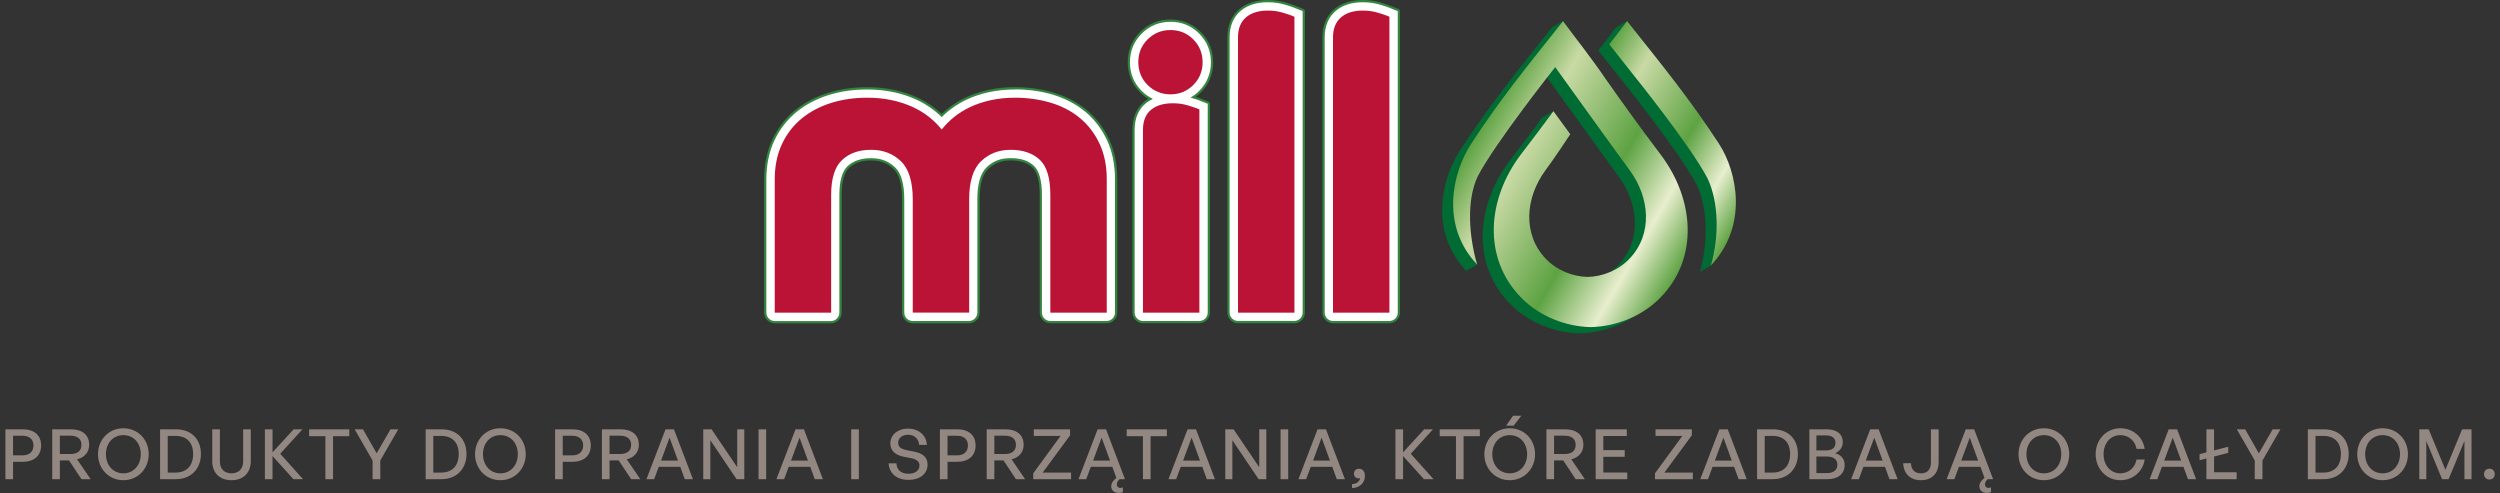 <?xml version="1.0" encoding="UTF-8"?>
<svg xmlns="http://www.w3.org/2000/svg" width="360" height="71" viewBox="0 0 360 71" fill="none">
  <rect x="0" y="0" width="360" height="71" fill="#333333" stroke="none"/>
  <g clip-path="url(#clip0_8_292)">
    <path d="M151.255 46.382C150.496 46.382 149.882 45.768 149.882 45.01V28.016C149.882 26.066 149.507 24.679 148.799 24.007C148.041 23.285 146.972 22.931 145.534 22.931C144.097 22.931 143.101 23.336 142.19 24.202C141.338 25.011 140.905 26.528 140.905 28.695V45.003C140.905 45.761 140.291 46.375 139.533 46.375H131.436C130.678 46.375 130.064 45.761 130.064 45.003V28.695C130.064 26.528 129.631 25.011 128.786 24.202C127.876 23.336 126.814 22.931 125.442 22.931C124.07 22.931 122.964 23.292 122.17 24.043C121.419 24.744 121.043 26.102 121.043 28.073V45.01C121.043 45.768 120.429 46.382 119.671 46.382H111.568C110.809 46.382 110.195 45.768 110.195 45.01V25.856C110.195 23.718 110.593 21.797 111.365 20.151C112.145 18.497 113.236 17.095 114.601 15.983C115.937 14.9 117.504 14.069 119.274 13.52C120.993 12.986 122.878 12.711 124.864 12.711C127.522 12.711 129.956 13.217 132.094 14.221C133.408 14.835 134.578 15.644 135.589 16.626C136.586 15.651 137.742 14.849 139.02 14.228C141.129 13.217 143.527 12.711 146.156 12.711C148.091 12.711 149.94 12.971 151.666 13.484C153.465 14.026 155.046 14.857 156.354 15.94C157.697 17.052 158.773 18.453 159.546 20.1C160.326 21.747 160.716 23.668 160.716 25.798V45.01C160.716 45.768 160.102 46.382 159.344 46.382H151.247H151.255Z" fill="white"></path>
    <path d="M146.163 12.87C148.084 12.87 149.919 13.13 151.623 13.636C153.4 14.178 154.96 14.994 156.253 16.063C157.574 17.16 158.636 18.54 159.402 20.165C160.167 21.79 160.557 23.682 160.557 25.799V45.01C160.557 45.675 160.015 46.223 159.344 46.223H151.247C150.583 46.223 150.034 45.682 150.034 45.01V28.016C150.034 26.022 149.644 24.592 148.9 23.892C148.113 23.141 147.008 22.772 145.527 22.772C144.047 22.772 143.014 23.191 142.075 24.087C141.187 24.932 140.739 26.485 140.739 28.702V45.01C140.739 45.675 140.197 46.223 139.526 46.223H131.429C130.765 46.223 130.216 45.682 130.216 45.01V28.702C130.216 26.485 129.768 24.932 128.887 24.094C127.948 23.198 126.85 22.779 125.427 22.779C124.005 22.779 122.871 23.155 122.047 23.935C121.267 24.672 120.87 26.066 120.87 28.081V45.017C120.87 45.682 120.328 46.231 119.657 46.231H111.568C110.903 46.231 110.354 45.689 110.354 45.017V25.863C110.354 23.755 110.744 21.855 111.51 20.23C112.283 18.598 113.359 17.218 114.702 16.12C116.017 15.052 117.577 14.235 119.325 13.687C121.029 13.152 122.892 12.885 124.871 12.885C127.507 12.885 129.913 13.39 132.036 14.38C133.379 15.015 134.578 15.846 135.604 16.864C136.615 15.853 137.792 15.015 139.107 14.387C141.194 13.39 143.57 12.885 146.17 12.885M146.163 12.545C143.512 12.545 141.093 13.065 138.962 14.084C137.713 14.683 136.586 15.463 135.604 16.402C134.607 15.463 133.459 14.683 132.18 14.077C130.021 13.065 127.565 12.553 124.879 12.553C122.871 12.553 120.971 12.827 119.238 13.369C117.447 13.925 115.858 14.763 114.507 15.861C113.12 16.987 112.015 18.41 111.221 20.086C110.434 21.754 110.029 23.697 110.029 25.863V45.017C110.029 45.862 110.715 46.556 111.568 46.556H119.664C120.509 46.556 121.202 45.87 121.202 45.017V28.081C121.202 26.16 121.563 24.845 122.278 24.174C123.044 23.451 124.077 23.105 125.435 23.105C126.792 23.105 127.789 23.495 128.67 24.332C129.486 25.112 129.898 26.586 129.898 28.709V45.017C129.898 45.862 130.584 46.556 131.436 46.556H139.533C140.378 46.556 141.071 45.87 141.071 45.017V28.709C141.071 26.586 141.483 25.112 142.306 24.332C143.18 23.495 144.206 23.105 145.535 23.105C146.863 23.105 147.954 23.444 148.684 24.13C149.355 24.773 149.716 26.116 149.716 28.016V45.01C149.716 45.855 150.402 46.548 151.255 46.548H159.351C160.196 46.548 160.889 45.862 160.889 45.01V25.799C160.889 23.639 160.492 21.696 159.698 20.028C158.91 18.359 157.82 16.944 156.462 15.817C155.133 14.719 153.537 13.882 151.717 13.333C149.976 12.813 148.106 12.553 146.156 12.553L146.163 12.545Z" fill="#32843E"></path>
    <path d="M164.603 46.382C163.844 46.382 163.23 45.768 163.23 45.01V18.699C163.23 16.936 163.815 15.579 164.978 14.676C165.188 14.51 165.419 14.365 165.664 14.228C165.173 13.961 164.711 13.614 164.299 13.202C163.144 12.047 162.559 10.617 162.559 8.956C162.559 7.294 163.144 5.864 164.299 4.709C165.455 3.553 166.885 2.968 168.546 2.968C170.207 2.968 171.637 3.553 172.793 4.709C173.948 5.864 174.533 7.294 174.533 8.956C174.533 10.617 173.948 12.047 172.793 13.202C172.497 13.498 172.172 13.766 171.832 13.99C172.222 14.112 172.504 14.206 172.692 14.278L173.97 14.784C174.035 14.806 174.071 14.871 174.071 14.936V45.003C174.071 45.761 173.457 46.375 172.699 46.375H164.603V46.382Z" fill="white"></path>
    <path d="M168.546 3.134C170.164 3.134 171.558 3.705 172.677 4.832C173.804 5.958 174.375 7.352 174.375 8.963C174.375 10.573 173.804 11.967 172.677 13.094C172.294 13.477 171.883 13.795 171.442 14.047C172.006 14.221 172.403 14.351 172.634 14.438L173.912 14.943V45.01C173.912 45.674 173.371 46.223 172.699 46.223H164.603C163.938 46.223 163.389 45.682 163.389 45.01V18.706C163.389 16.994 163.96 15.687 165.072 14.813C165.354 14.589 165.672 14.401 166.018 14.242C165.426 13.961 164.892 13.578 164.408 13.101C163.281 11.975 162.71 10.588 162.71 8.97C162.71 7.352 163.281 5.966 164.408 4.839C165.534 3.712 166.921 3.142 168.539 3.142M168.546 2.802C166.842 2.802 165.368 3.402 164.184 4.593C162.992 5.785 162.393 7.251 162.393 8.956C162.393 10.66 162.992 12.134 164.184 13.318C164.538 13.672 164.92 13.975 165.339 14.228C165.18 14.329 165.022 14.43 164.877 14.546C163.678 15.485 163.064 16.879 163.064 18.699V45.003C163.064 45.848 163.75 46.541 164.603 46.541H172.699C173.544 46.541 174.237 45.855 174.237 45.003V14.943C174.237 14.806 174.158 14.69 174.028 14.64L172.749 14.134C172.619 14.084 172.432 14.019 172.193 13.939C172.446 13.751 172.684 13.549 172.908 13.325C174.1 12.141 174.7 10.667 174.7 8.963C174.7 7.258 174.1 5.792 172.908 4.601C171.717 3.409 170.251 2.809 168.546 2.809V2.802Z" fill="#32843E"></path>
    <path d="M178.28 46.382C177.522 46.382 176.908 45.768 176.908 45.01V5.359C176.908 3.676 177.5 2.304 178.627 1.387C179.631 0.57 180.953 0.159 182.563 0.159C183.452 0.159 184.297 0.274 185.062 0.505C185.698 0.693 186.117 0.838 186.377 0.939L187.655 1.452C187.72 1.473 187.756 1.538 187.756 1.603V45.01C187.756 45.768 187.142 46.382 186.384 46.382H178.288H178.28Z" fill="white"></path>
    <path d="M182.556 0.325C183.43 0.325 184.253 0.441 185.012 0.664C185.64 0.852 186.059 0.989 186.312 1.091L187.583 1.596V45.003C187.583 45.667 187.041 46.216 186.37 46.216H178.273C177.609 46.216 177.06 45.674 177.06 45.003V5.359C177.06 3.727 177.631 2.398 178.714 1.517C179.682 0.729 180.975 0.325 182.549 0.325M182.556 0C180.91 0 179.552 0.426 178.519 1.264C177.356 2.21 176.742 3.626 176.742 5.359V45.01C176.742 45.855 177.428 46.548 178.281 46.548H186.377C187.222 46.548 187.915 45.862 187.915 45.01V1.603C187.915 1.473 187.836 1.351 187.713 1.3L186.442 0.794C186.175 0.686 185.756 0.549 185.127 0.361C185.127 0.361 185.12 0.361 185.113 0.361C184.326 0.13 183.473 0.007 182.563 0.007L182.556 0Z" fill="#32843E"></path>
    <path d="M191.968 46.382C191.21 46.382 190.596 45.768 190.596 45.01V5.359C190.596 3.676 191.188 2.304 192.307 1.394C193.311 0.578 194.64 0.166 196.244 0.166C197.139 0.166 197.977 0.282 198.743 0.513C199.371 0.7 199.79 0.838 200.057 0.946L201.328 1.459C201.393 1.48 201.429 1.545 201.429 1.61V45.017C201.429 45.775 200.815 46.389 200.057 46.389H191.961L191.968 46.382Z" fill="white"></path>
    <path d="M196.244 0.325C197.125 0.325 197.948 0.441 198.699 0.664C199.328 0.852 199.739 0.989 200.007 1.091L201.278 1.603V45.01C201.278 45.674 200.736 46.223 200.064 46.223H191.968C191.304 46.223 190.755 45.682 190.755 45.01V5.359C190.755 3.727 191.325 2.398 192.409 1.517C193.384 0.722 194.676 0.325 196.244 0.325ZM196.244 0C194.597 0 193.239 0.426 192.199 1.264C191.036 2.21 190.43 3.626 190.43 5.359V45.01C190.43 45.855 191.116 46.548 191.968 46.548H200.064C200.909 46.548 201.603 45.862 201.603 45.01V1.603C201.603 1.473 201.523 1.351 201.4 1.3L200.129 0.794C199.855 0.686 199.436 0.549 198.793 0.354C198.013 0.116 197.154 0 196.244 0Z" fill="#32843E"></path>
    <path d="M155.494 16.987C154.317 16.012 152.902 15.275 151.284 14.784C149.695 14.315 147.976 14.069 146.163 14.069C143.744 14.069 141.541 14.539 139.62 15.456C138.031 16.214 136.687 17.291 135.604 18.648C134.513 17.291 133.148 16.214 131.53 15.456C129.573 14.539 127.334 14.069 124.879 14.069C123.022 14.069 121.282 14.322 119.693 14.82C118.09 15.319 116.667 16.07 115.475 17.038C114.269 18.02 113.301 19.262 112.608 20.736C111.914 22.202 111.561 23.928 111.561 25.856V45.025H119.686V28.073C119.686 25.705 120.213 24.022 121.246 23.054C122.307 22.057 123.68 21.573 125.449 21.573C127.175 21.573 128.576 22.115 129.732 23.22C130.859 24.296 131.437 26.145 131.437 28.695V45.017H139.562V28.695C139.562 26.138 140.14 24.296 141.266 23.22C142.422 22.115 143.823 21.573 145.549 21.573C147.275 21.573 148.727 22.05 149.745 23.025C150.742 23.971 151.248 25.654 151.248 28.016V45.025H159.373V25.799C159.373 23.87 159.019 22.144 158.326 20.678C157.632 19.204 156.679 17.969 155.494 16.987Z" fill="#BB1336"></path>
    <path d="M168.546 4.326C167.26 4.326 166.155 4.781 165.259 5.67C164.364 6.558 163.916 7.663 163.916 8.956C163.916 10.241 164.371 11.354 165.259 12.242C166.148 13.13 167.26 13.585 168.546 13.585C169.831 13.585 170.943 13.13 171.832 12.242C172.727 11.346 173.175 10.248 173.175 8.956C173.175 7.663 172.72 6.565 171.832 5.67C170.936 4.774 169.831 4.326 168.546 4.326Z" fill="#BB1336"></path>
    <path d="M170.985 15.16C170.342 14.965 169.634 14.871 168.876 14.871C167.598 14.871 166.565 15.167 165.814 15.759C164.998 16.395 164.586 17.384 164.586 18.706V45.025H172.711V15.752L172.191 15.543C171.989 15.463 171.584 15.333 170.985 15.153" fill="#BB1336"></path>
    <path d="M184.672 1.813C184.03 1.618 183.322 1.524 182.564 1.524C181.278 1.524 180.238 1.834 179.487 2.448C178.678 3.106 178.273 4.081 178.273 5.359V45.024H186.399V2.412L185.879 2.203C185.662 2.116 185.279 1.993 184.672 1.813Z" fill="#BB1336"></path>
    <path d="M199.558 2.203C199.342 2.116 198.959 1.993 198.352 1.813C197.709 1.618 197.002 1.524 196.243 1.524C194.958 1.524 193.918 1.834 193.166 2.448C192.365 3.106 191.953 4.088 191.953 5.359V45.024H200.078V2.412L199.558 2.203Z" fill="#BB1336"></path>
    <path d="M230.665 13.715L225.075 3.048L223.5 3.943C218.141 10.675 214.443 15.203 210.291 21.566C207.618 25.661 205.733 33.281 211.143 39.008L212.717 38.113L210.998 33.627L210.717 30.103C210.717 30.103 210.457 30.659 210.117 31.345C210.189 29.496 210.522 27.734 211.208 26.282C213.692 21.494 222.359 10.559 222.359 10.559C222.359 10.559 231.17 22.823 233.07 25.387C236.01 29.366 236.414 34.617 233.07 38.134C231.445 39.846 229.155 40.727 227.025 40.77C224.894 40.727 222.605 39.846 220.98 38.134C217.643 34.61 218.04 29.366 220.98 25.387C222.648 23.126 223.356 21.942 224.533 20.223L223.103 18.28L223.674 16.012L222.099 16.908C220.359 19.298 219.42 20.49 217.426 23.119C212.537 29.554 211.879 38.04 217.426 43.732C220.127 46.505 223.934 47.928 227.473 48C231.012 47.928 234.818 46.505 237.519 43.739C243.066 38.048 242.401 29.561 237.519 23.126C235.063 19.89 232.55 16.402 230.65 13.715H230.665Z" fill="#006C33"></path>
    <path d="M248.389 30.088C248.411 26.795 247.321 23.689 245.934 21.566C244.966 20.085 244.027 18.706 243.081 17.37L241.868 14.466L234.299 3.041L232.724 3.936C232.24 4.601 230.16 7.273 230.16 7.273L233.338 11.303C233.338 11.303 241.824 21.797 244.309 26.585C245.963 30.052 245.984 35.072 244.785 39.138L246.36 38.242L248.924 31.367L248.389 30.081V30.088Z" fill="#006C33"></path>
    <path d="M239.108 22.223C236.139 18.316 233.084 14.026 231.134 11.252C229.487 8.782 226.671 5.215 225.075 3.048C219.716 9.779 216.018 14.308 211.865 20.671C209.193 24.766 207.307 32.385 212.717 38.113C211.518 34.054 211.143 28.854 212.796 25.387C215.281 20.598 223.948 9.664 223.948 9.664C223.948 9.664 232.759 21.927 234.659 24.491C237.598 28.471 238.003 33.721 234.659 37.239C233.034 38.95 230.744 39.831 228.614 39.875C226.483 39.831 224.193 38.95 222.568 37.239C219.232 33.714 219.629 28.471 222.568 24.491C224.237 22.23 224.945 21.046 226.122 19.327L223.695 16.012C221.954 18.403 221.016 19.594 219.022 22.223C214.133 28.658 213.475 37.145 219.022 42.836C221.723 45.609 225.53 47.032 229.069 47.104C232.607 47.032 236.414 45.609 239.115 42.843C244.662 37.152 243.997 28.666 239.115 22.23" fill="url(#paint0_linear_8_292)"></path>
    <path d="M231.734 6.377C231.734 6.377 233.814 3.705 234.298 3.041C239.657 9.772 243.355 14.3 247.508 20.663C250.18 24.758 251.769 32.508 246.36 38.242C247.559 34.176 247.537 29.157 245.883 25.69C243.399 20.901 234.912 10.407 234.912 10.407L231.734 6.377Z" fill="url(#paint1_linear_8_292)"></path>
  </g>
  <path d="M3.27 66.5H1.88V69H0.78V61.82H3.27C4.88 61.82 5.92 62.64 5.92 64.14C5.92 65.65 4.88 66.5 3.27 66.5ZM3.26 62.75H1.88V65.57H3.26C4.23 65.57 4.82 65.04 4.82 64.15C4.82 63.26 4.23 62.75 3.26 62.75ZM8.62 69H7.52V61.82H10.2C11.85 61.82 12.84 62.63 12.84 64.06C12.84 65.09 12.19 65.88 11.1 66.14L13.05 69H11.73L9.94 66.3H8.62V69ZM8.62 62.74V65.38H10.13C11.15 65.38 11.73 64.93 11.73 64.06C11.73 63.2 11.15 62.74 10.13 62.74H8.62ZM17.764 69.15C15.684 69.15 14.114 67.52 14.114 65.4C14.114 63.28 15.684 61.67 17.764 61.67C19.844 61.67 21.414 63.28 21.414 65.4C21.414 67.52 19.844 69.15 17.764 69.15ZM17.764 68.16C19.284 68.16 20.274 66.94 20.274 65.4C20.274 63.86 19.284 62.66 17.764 62.66C16.244 62.66 15.254 63.86 15.254 65.4C15.254 66.94 16.244 68.16 17.764 68.16ZM25.322 69H23.052V61.82H25.322C27.611 61.82 28.931 63.28 28.931 65.38C28.931 67.45 27.561 69 25.322 69ZM24.151 62.77V68.05H25.271C26.922 68.05 27.811 67.03 27.811 65.38C27.811 63.76 26.931 62.77 25.271 62.77H24.151ZM36.113 61.82V66.42C36.113 68.07 35.053 69.15 33.333 69.15C31.613 69.15 30.563 68.07 30.563 66.42V61.82H31.663V66.45C31.663 67.49 32.273 68.16 33.333 68.16C34.403 68.16 35.013 67.49 35.013 66.45V61.82H36.113ZM39.243 69H38.143V61.82H39.243V65.14L42.283 61.82H43.553L40.353 65.34L43.633 69H42.253L39.243 65.67V69ZM47.958 69H46.858V62.81H44.518V61.82H50.298V62.81H47.958V69ZM54.76 66.31V69H53.65V66.31L51.07 61.82H52.27L54.24 65.28L56.23 61.82H57.35L54.76 66.31ZM63.566 69H61.296V61.82H63.566C65.856 61.82 67.176 63.28 67.176 65.38C67.176 67.45 65.806 69 63.566 69ZM62.396 62.77V68.05H63.516C65.166 68.05 66.056 67.03 66.056 65.38C66.056 63.76 65.176 62.77 63.516 62.77H62.396ZM72.057 69.15C69.977 69.15 68.407 67.52 68.407 65.4C68.407 63.28 69.977 61.67 72.057 61.67C74.137 61.67 75.707 63.28 75.707 65.4C75.707 67.52 74.137 69.15 72.057 69.15ZM72.057 68.16C73.577 68.16 74.567 66.94 74.567 65.4C74.567 63.86 73.577 62.66 72.057 62.66C70.537 62.66 69.547 63.86 69.547 65.4C69.547 66.94 70.537 68.16 72.057 68.16ZM82.424 66.5H81.034V69H79.934V61.82H82.424C84.034 61.82 85.074 62.64 85.074 64.14C85.074 65.65 84.034 66.5 82.424 66.5ZM82.414 62.75H81.034V65.57H82.414C83.384 65.57 83.974 65.04 83.974 64.15C83.974 63.26 83.384 62.75 82.414 62.75ZM87.775 69H86.674V61.82H89.355C91.004 61.82 91.995 62.63 91.995 64.06C91.995 65.09 91.344 65.88 90.254 66.14L92.204 69H90.885L89.094 66.3H87.775V69ZM87.775 62.74V65.38H89.284C90.305 65.38 90.885 64.93 90.885 64.06C90.885 63.2 90.305 62.74 89.284 62.74H87.775ZM98.609 69L97.959 67.22H94.859L94.199 69H93.089L95.839 61.82H97.049L99.779 69H98.609ZM96.419 63.02L95.189 66.33H97.629L96.419 63.02ZM106.068 69L102.288 63.39V69H101.268V61.82H102.468L106.158 67.28V61.82H107.178V69H106.068ZM110.329 69H109.229V61.82H110.329V69ZM117.325 69L116.675 67.22H113.575L112.915 69H111.805L114.555 61.82H115.765L118.495 69H117.325ZM115.135 63.02L113.905 66.33H116.345L115.135 63.02ZM123.675 69H122.575V61.82H123.675V69ZM133.571 66.9C133.571 68.15 132.571 69.1 130.831 69.1C129.101 69.1 128.051 68.15 127.961 66.72H129.081C129.131 67.63 129.711 68.22 130.811 68.22C131.721 68.22 132.401 67.79 132.401 67.05C132.401 66.45 132.011 66.15 131.181 65.97L130.141 65.77C129.131 65.57 128.211 65.06 128.211 63.84C128.211 62.63 129.271 61.72 130.761 61.72C132.251 61.72 133.381 62.63 133.471 64.06H132.351C132.291 63.2 131.671 62.6 130.771 62.6C129.841 62.6 129.331 63.15 129.331 63.77C129.331 64.45 129.921 64.69 130.591 64.83L131.651 65.04C132.881 65.29 133.571 65.83 133.571 66.9ZM137.834 66.5H136.444V69H135.344V61.82H137.834C139.444 61.82 140.484 62.64 140.484 64.14C140.484 65.65 139.444 66.5 137.834 66.5ZM137.824 62.75H136.444V65.57H137.824C138.794 65.57 139.384 65.04 139.384 64.15C139.384 63.26 138.794 62.75 137.824 62.75ZM143.185 69H142.085V61.82H144.765C146.415 61.82 147.405 62.63 147.405 64.06C147.405 65.09 146.755 65.88 145.665 66.14L147.615 69H146.295L144.505 66.3H143.185V69ZM143.185 62.74V65.38H144.695C145.715 65.38 146.295 64.93 146.295 64.06C146.295 63.2 145.715 62.74 144.695 62.74H143.185ZM154.236 69H148.786V68.16L152.726 62.77H148.866V61.82H154.096V62.68L150.146 68.05H154.236V69ZM161.697 70.18V70.88C161.487 70.95 161.287 70.98 161.087 70.98C160.487 70.98 160.017 70.64 160.017 70.02C160.017 69.56 160.317 69.18 160.757 68.81L160.177 67.22H157.077L156.417 69H155.307L158.057 61.82H159.267L161.997 69H161.227C160.997 69.2 160.827 69.44 160.827 69.75C160.827 70.07 161.017 70.26 161.327 70.26C161.437 70.26 161.557 70.24 161.697 70.18ZM158.637 63.02L157.407 66.33H159.847L158.637 63.02ZM165.683 69H164.583V62.81H162.243V61.82H168.023V62.81H165.683V69ZM173.781 69L173.131 67.22H170.031L169.371 69H168.261L171.011 61.82H172.221L174.951 69H173.781ZM171.591 63.02L170.361 66.33H172.801L171.591 63.02ZM181.24 69L177.46 63.39V69H176.44V61.82H177.64L181.33 67.28V61.82H182.35V69H181.24ZM185.501 69H184.401V61.82H185.501V69ZM192.497 69L191.847 67.22H188.747L188.087 69H186.977L189.727 61.82H190.937L193.667 69H192.497ZM190.307 63.02L189.077 66.33H191.517L190.307 63.02ZM196.545 68.57C196.545 69.52 195.795 70.26 194.695 70.28V69.71C195.345 69.69 195.785 69.34 195.845 68.85C195.755 68.88 195.695 68.89 195.625 68.89C195.245 68.89 194.965 68.58 194.965 68.21C194.965 67.78 195.285 67.5 195.695 67.5C196.245 67.5 196.545 67.9 196.545 68.57ZM202.042 69H200.942V61.82H202.042V65.14L205.082 61.82H206.352L203.152 65.34L206.432 69H205.052L202.042 65.67V69ZM210.757 69H209.657V62.81H207.317V61.82H213.097V62.81H210.757V69ZM217.959 61.3H216.879L217.879 59.87H219.069L217.959 61.3ZM217.399 69.15C215.319 69.15 213.749 67.52 213.749 65.4C213.749 63.28 215.319 61.67 217.399 61.67C219.479 61.67 221.049 63.28 221.049 65.4C221.049 67.52 219.479 69.15 217.399 69.15ZM217.399 68.16C218.919 68.16 219.909 66.94 219.909 65.4C219.909 63.86 218.919 62.66 217.399 62.66C215.879 62.66 214.889 63.86 214.889 65.4C214.889 66.94 215.879 68.16 217.399 68.16ZM223.786 69H222.686V61.82H225.366C227.016 61.82 228.006 62.63 228.006 64.06C228.006 65.09 227.356 65.88 226.266 66.14L228.216 69H226.896L225.106 66.3H223.786V69ZM223.786 62.74V65.38H225.296C226.316 65.38 226.896 64.93 226.896 64.06C226.896 63.2 226.316 62.74 225.296 62.74H223.786ZM234.328 68.04V69H229.778V61.82H234.258V62.78H230.878V64.82H233.958V65.78H230.878V68.04H234.328ZM243.768 69H238.318V68.16L242.258 62.77H238.398V61.82H243.628V62.68L239.678 68.05H243.768V69ZM250.359 69L249.709 67.22H246.609L245.949 69H244.839L247.589 61.82H248.799L251.529 69H250.359ZM248.169 63.02L246.939 66.33H249.379L248.169 63.02ZM255.288 69H253.018V61.82H255.288C257.578 61.82 258.898 63.28 258.898 65.38C258.898 67.45 257.528 69 255.288 69ZM254.118 62.77V68.05H255.238C256.888 68.05 257.778 67.03 257.778 65.38C257.778 63.76 256.898 62.77 255.238 62.77H254.118ZM265.63 66.94C265.63 68.25 264.67 69 263.18 69H260.55V61.82H263.04C264.49 61.82 265.36 62.49 265.36 63.7C265.36 64.38 264.95 64.96 264.26 65.26C265.15 65.51 265.63 66.12 265.63 66.94ZM262.97 62.7H261.56V64.86H262.97C263.84 64.86 264.31 64.45 264.31 63.78C264.31 63.11 263.84 62.7 262.97 62.7ZM263.11 65.74H261.56V68.12H263.11C264.05 68.12 264.58 67.67 264.58 66.91C264.58 66.18 264.05 65.74 263.11 65.74ZM272.083 69L271.433 67.22H268.333L267.673 69H266.563L269.313 61.82H270.523L273.253 69H272.083ZM269.893 63.02L268.663 66.33H271.103L269.893 63.02ZM279.164 61.82V66.53C279.164 68.15 278.214 69.15 276.614 69.15C275.044 69.15 274.104 68.16 274.064 66.7H275.174C275.214 67.61 275.694 68.16 276.614 68.16C277.544 68.16 278.054 67.62 278.054 66.58V61.82H279.164ZM286.707 70.18V70.88C286.497 70.95 286.297 70.98 286.097 70.98C285.497 70.98 285.027 70.64 285.027 70.02C285.027 69.56 285.327 69.18 285.767 68.81L285.187 67.22H282.087L281.427 69H280.317L283.067 61.82H284.277L287.007 69H286.237C286.007 69.2 285.837 69.44 285.837 69.75C285.837 70.07 286.027 70.26 286.337 70.26C286.447 70.26 286.567 70.24 286.707 70.18ZM283.647 63.02L282.417 66.33H284.857L283.647 63.02ZM294.317 69.15C292.237 69.15 290.667 67.52 290.667 65.4C290.667 63.28 292.237 61.67 294.317 61.67C296.397 61.67 297.967 63.28 297.967 65.4C297.967 67.52 296.397 69.15 294.317 69.15ZM294.317 68.16C295.837 68.16 296.827 66.94 296.827 65.4C296.827 63.86 295.837 62.66 294.317 62.66C292.797 62.66 291.807 63.86 291.807 65.4C291.807 66.94 292.797 68.16 294.317 68.16ZM305.324 69.15C303.324 69.15 301.774 67.52 301.774 65.4C301.774 63.29 303.324 61.67 305.324 61.67C307.124 61.67 308.564 62.87 308.834 64.64H307.664C307.464 63.48 306.524 62.66 305.334 62.66C303.914 62.66 302.914 63.81 302.914 65.4C302.914 67.01 303.914 68.16 305.334 68.16C306.524 68.16 307.464 67.33 307.664 66.17H308.834C308.564 67.95 307.124 69.15 305.324 69.15ZM315.066 69L314.416 67.22H311.316L310.656 69H309.546L312.296 61.82H313.506L316.236 69H315.066ZM312.876 63.02L311.646 66.33H314.086L312.876 63.02ZM322.075 69H317.725V66.02L316.735 66.28V65.4L317.725 65.14V61.82H318.825V64.86L320.865 64.33V65.21L318.825 65.74V68.01H322.075V69ZM325.795 66.31V69H324.685V66.31L322.105 61.82H323.305L325.275 65.28L327.265 61.82H328.385L325.795 66.31ZM334.601 69H332.331V61.82H334.601C336.891 61.82 338.211 63.28 338.211 65.38C338.211 67.45 336.841 69 334.601 69ZM333.431 62.77V68.05H334.551C336.201 68.05 337.091 67.03 337.091 65.38C337.091 63.76 336.211 62.77 334.551 62.77H333.431ZM343.092 69.15C341.012 69.15 339.442 67.52 339.442 65.4C339.442 63.28 341.012 61.67 343.092 61.67C345.172 61.67 346.742 63.28 346.742 65.4C346.742 67.52 345.172 69.15 343.092 69.15ZM343.092 68.16C344.612 68.16 345.602 66.94 345.602 65.4C345.602 63.86 344.612 62.66 343.092 62.66C341.572 62.66 340.582 63.86 340.582 65.4C340.582 66.94 341.572 68.16 343.092 68.16ZM351.66 69L349.39 63.51V69H348.38V61.82H349.73L352.14 67.65L354.54 61.82H355.9V69H354.88V63.5L352.6 69H351.66ZM359.242 68.28C359.242 68.73 358.932 69.05 358.472 69.05C358.022 69.05 357.702 68.73 357.702 68.28C357.702 67.81 358.022 67.49 358.472 67.49C358.932 67.49 359.242 67.81 359.242 68.28Z" fill="#938782"></path>
  <defs>
    <linearGradient id="paint0_linear_8_292" x1="213.28" y1="18.172" x2="243.716" y2="35.744" gradientUnits="userSpaceOnUse">
      <stop stop-color="#5EA343"></stop>
      <stop offset="0.2" stop-color="#C9DAA5"></stop>
      <stop offset="0.57" stop-color="#5EA343"></stop>
      <stop offset="0.81" stop-color="#E8EECE"></stop>
      <stop offset="1" stop-color="#5EA343"></stop>
    </linearGradient>
    <linearGradient id="paint1_linear_8_292" x1="227.704" y1="13.354" x2="252.795" y2="27.842" gradientUnits="userSpaceOnUse">
      <stop stop-color="#5EA343"></stop>
      <stop offset="0.2" stop-color="#C9DAA5"></stop>
      <stop offset="0.57" stop-color="#5EA343"></stop>
      <stop offset="0.81" stop-color="#E8EECE"></stop>
      <stop offset="1" stop-color="#5EA343"></stop>
    </linearGradient>
    <clipPath id="clip0_8_292">
      <rect width="139.941" height="48" fill="white" transform="translate(110.029)"></rect>
    </clipPath>
  </defs>
</svg>
